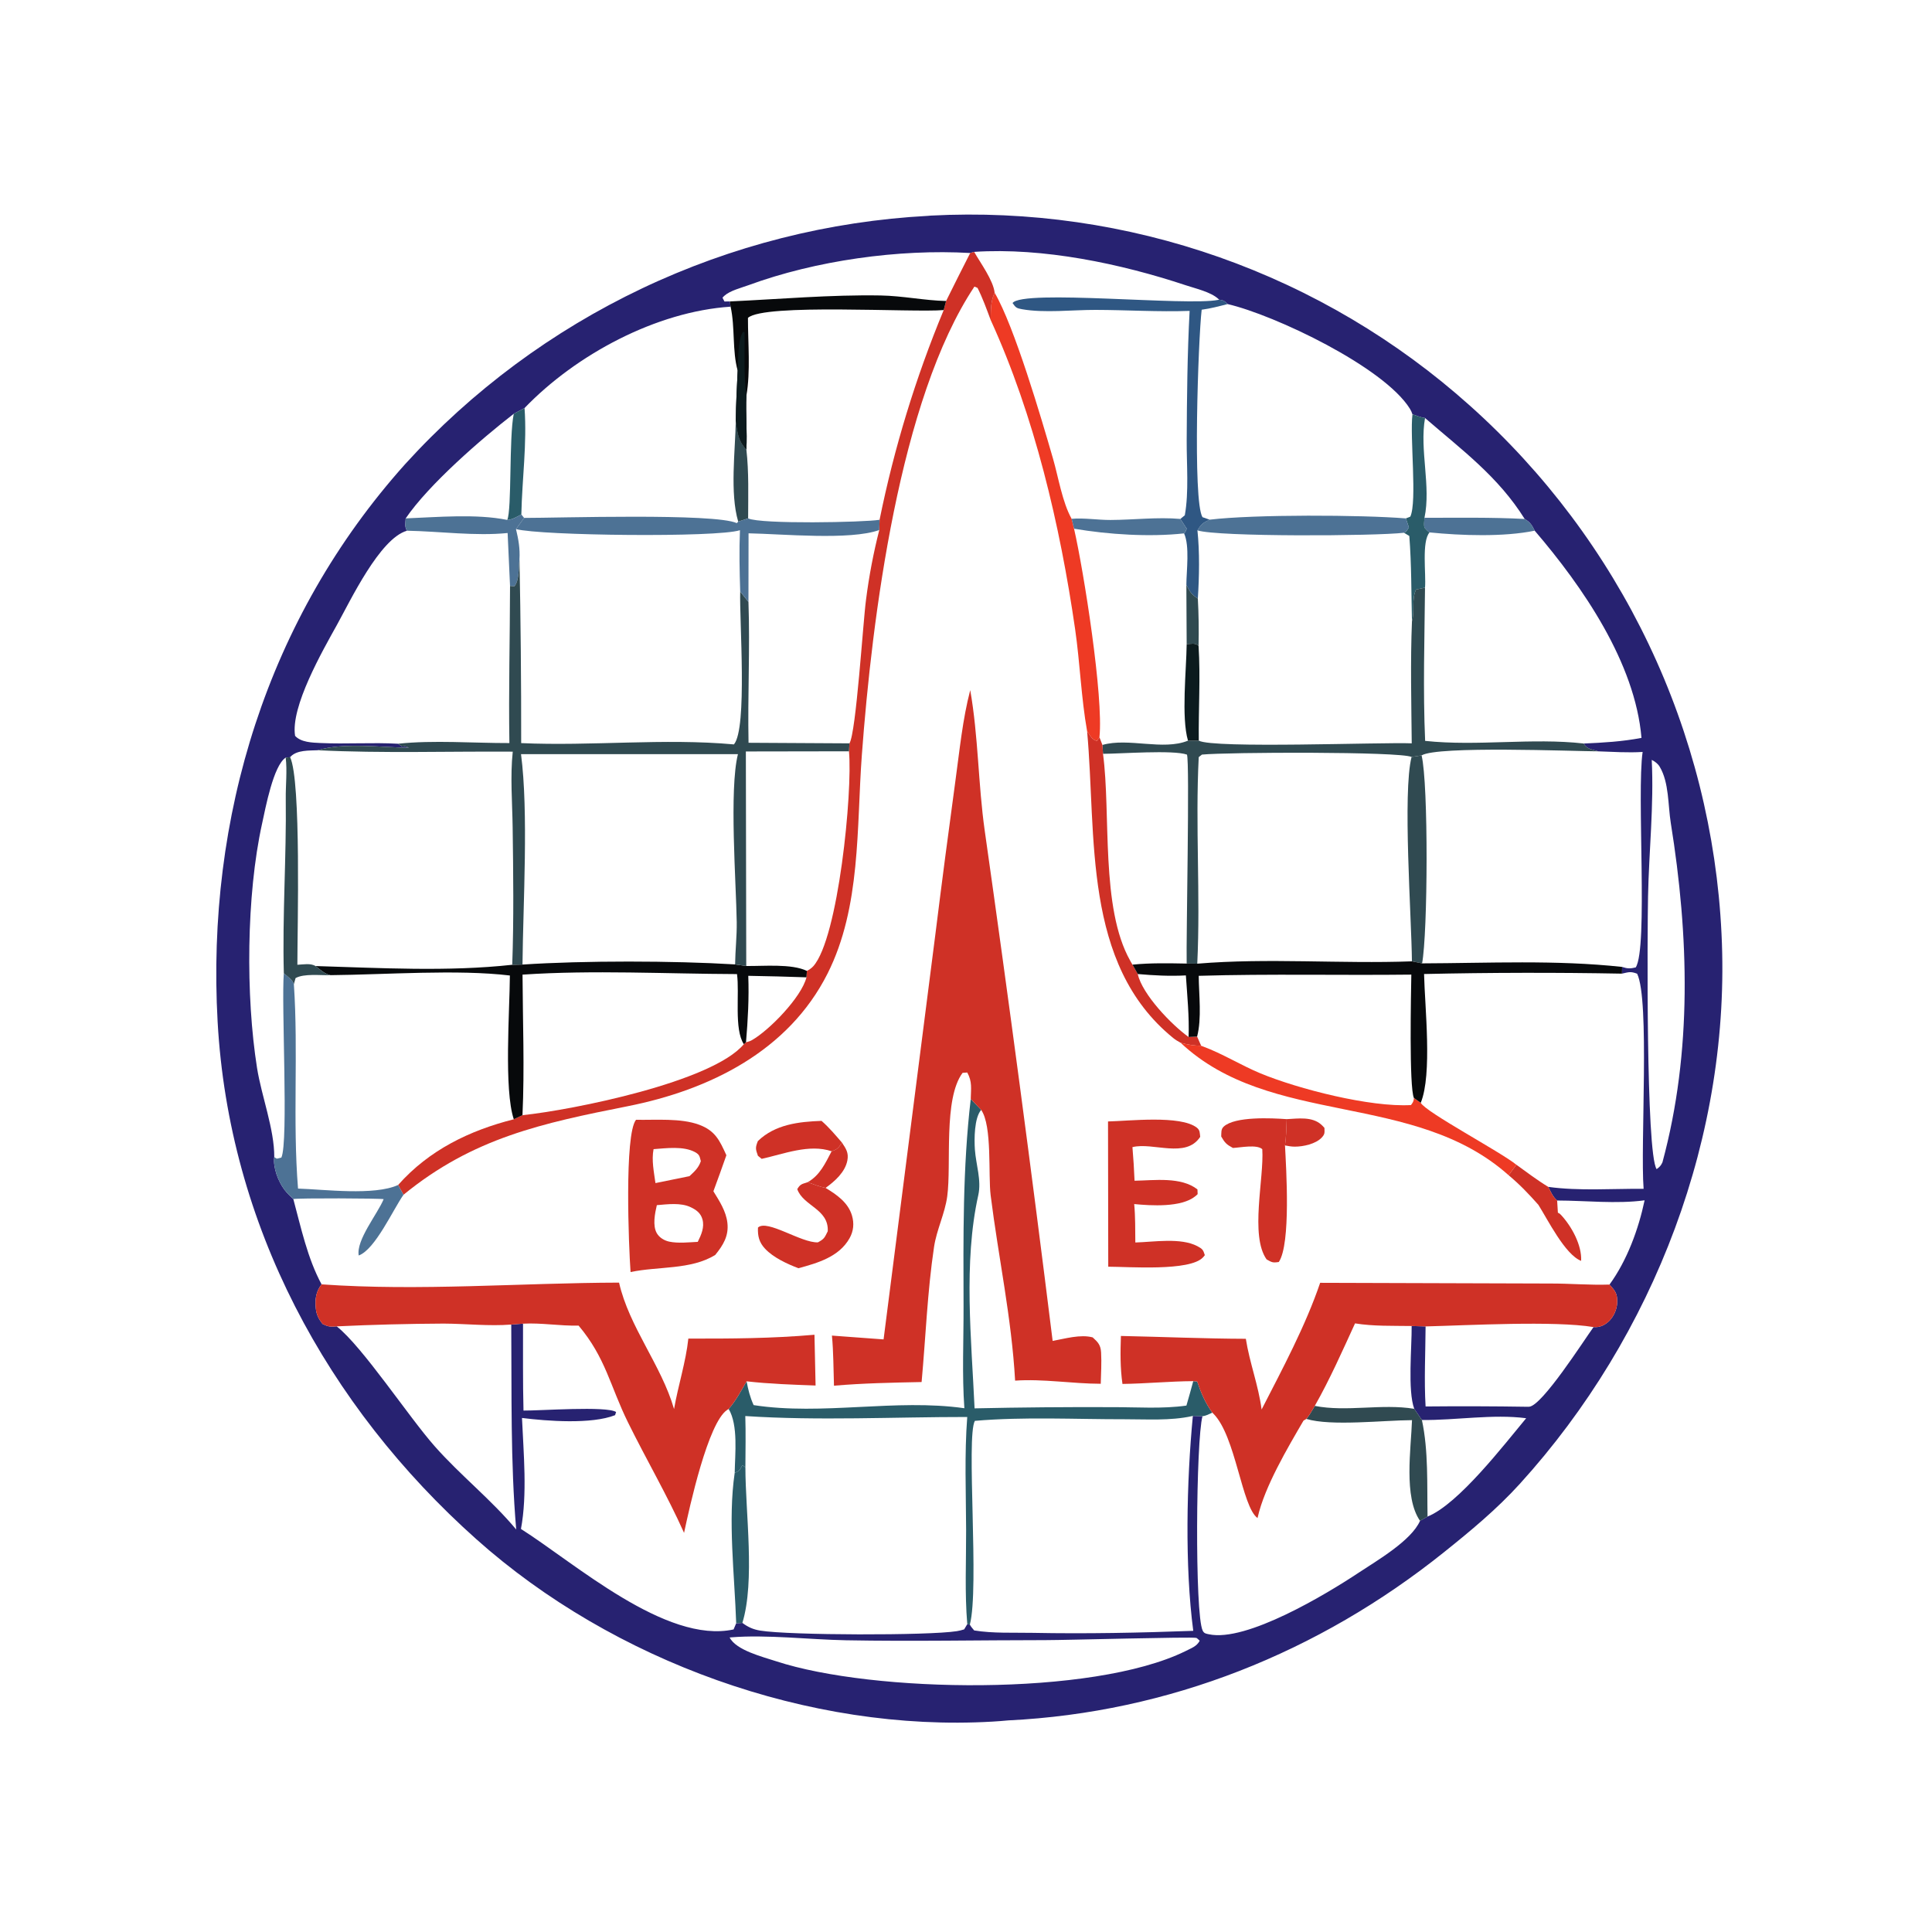 <?xml version="1.0" encoding="utf-8" ?>
<svg xmlns="http://www.w3.org/2000/svg" xmlns:xlink="http://www.w3.org/1999/xlink" width="180" height="180">
	<path fill="#272271" d="M86.476 20.109C86.55 20.1 86.625 20.093 86.7 20.088Q88.406 19.998 90.115 19.991Q91.824 19.984 93.53 20.061Q95.237 20.138 96.938 20.298Q98.639 20.458 100.331 20.702Q102.022 20.945 103.699 21.271Q105.376 21.597 107.035 22.004Q108.695 22.412 110.332 22.9Q111.969 23.388 113.581 23.956Q115.192 24.524 116.774 25.17Q118.356 25.816 119.904 26.539Q121.452 27.261 122.963 28.059Q124.474 28.857 125.944 29.727Q127.414 30.598 128.84 31.539Q130.266 32.481 131.644 33.491Q133.022 34.501 134.349 35.578Q135.675 36.654 136.948 37.794Q138.252 38.959 139.496 40.188Q140.74 41.416 141.922 42.705Q143.104 43.994 144.221 45.34Q145.337 46.685 146.386 48.085Q147.435 49.484 148.412 50.934Q149.39 52.383 150.295 53.88Q151.2 55.376 152.03 56.915Q152.859 58.455 153.611 60.033Q154.364 61.612 155.037 63.225Q155.71 64.839 156.302 66.485Q156.894 68.13 157.404 69.802Q157.914 71.475 158.341 73.171Q158.767 74.867 159.109 76.582Q159.451 78.296 159.708 80.026Q159.964 81.756 160.135 83.496Q160.305 85.237 160.389 86.983C161.313 105.695 154.145 124.437 141.599 138.246C139.441 140.622 137.007 142.636 134.507 144.637C122.883 153.946 108.895 159.557 93.939 160.285Q93.205 160.355 92.47 160.398C75.395 161.395 57.122 154.767 44.398 143.42C30.425 130.96 21.327 114.073 20.275 95.189C19.215 76.146 24.898 57.578 37.747 43.242Q38.91 41.962 40.135 40.74Q41.359 39.519 42.641 38.358Q43.923 37.197 45.261 36.101Q46.598 35.004 47.987 33.974Q49.376 32.944 50.814 31.982Q52.251 31.021 53.734 30.131Q55.217 29.24 56.741 28.424Q58.266 27.607 59.828 26.865Q61.39 26.123 62.987 25.459Q64.583 24.794 66.21 24.208Q67.838 23.622 69.491 23.115Q71.145 22.609 72.821 22.184Q74.498 21.759 76.193 21.416Q77.888 21.073 79.598 20.814Q81.308 20.554 83.028 20.377Q84.749 20.201 86.476 20.109ZM90.392 23.572Q89.256 25.801 88.146 28.044C86.119 27.995 84.105 27.565 82.046 27.528C77.415 27.446 72.633 27.872 68 28.084L68.069 28.572C68.496 30.508 68.209 32.697 68.728 34.53C68.658 36.079 68.568 37.631 68.552 39.181C68.683 40.031 68.735 40.859 69.279 41.557C69.308 41.594 69.335 41.632 69.364 41.67C69.419 41.743 69.478 41.812 69.538 41.881C69.781 44.002 69.704 46.164 69.702 48.296L68.777 48.597L68.646 48.738C66.579 47.788 51.865 48.261 48.831 48.253L48.074 49.293C48.306 50.271 48.457 51.102 48.399 52.116C48.313 52.864 48.392 54.068 47.922 54.634L47.519 54.589C47.51 59.462 47.381 64.36 47.459 69.23C44.114 69.238 40.386 68.939 37.081 69.292L37.479 69.564C37.771 69.486 37.827 69.552 38.097 69.668C35.579 69.637 31.973 69.161 29.604 69.898C28.8 69.936 27.679 69.867 27.083 70.487C27.065 70.506 27.047 70.527 27.03 70.546L26.618 70.585C26.767 71.833 26.608 73.16 26.624 74.423C26.691 79.838 26.301 85.266 26.443 90.677C26.203 93.581 26.89 106.37 26.216 107.846L25.788 107.952L25.552 107.81C25.42 108.767 25.922 110.067 26.487 110.825C26.73 111.151 27.03 111.439 27.328 111.714C28.047 114.38 28.641 117.215 29.96 119.66C29.428 120.329 29.338 121.061 29.422 121.901C29.481 122.495 29.688 122.885 30.048 123.351C30.585 123.614 30.774 123.628 31.371 123.574Q36.35 123.34 41.336 123.316C43.428 123.327 45.547 123.569 47.632 123.406L48.729 123.324C50.453 123.229 52.176 123.548 53.906 123.502C56.435 126.51 56.836 129.123 58.504 132.511C60.208 135.972 62.155 139.285 63.732 142.814C64.245 140.399 65.969 132.535 67.752 131.355C67.797 131.325 67.843 131.298 67.889 131.27C68.791 132.789 68.477 135.478 68.45 137.219C67.802 141.643 68.44 146.742 68.589 151.236L69.165 151.204C69.691 151.593 70.173 151.812 70.821 151.918C73.57 152.367 86.521 152.39 89.145 151.972C89.377 151.935 89.604 151.876 89.828 151.807L90.118 151.321L90.359 151.358C91.255 148.005 89.998 133.834 90.826 132.378C95.406 131.98 100.184 132.236 104.79 132.228C106.832 132.225 109.038 132.38 111.039 131.94L111.136 131.918L112.033 131.944C112.357 131.913 112.655 131.747 112.948 131.613C112.987 131.651 113.027 131.689 113.065 131.727C115.137 133.826 115.691 140.384 117.162 141.434L117.181 141.346C117.826 138.501 119.971 134.882 121.447 132.353L121.711 132.197C122.019 131.822 122.251 131.4 122.496 130.983C125.452 131.569 128.728 130.756 131.762 131.256C131.136 129.564 131.543 125.473 131.52 123.541L132.819 123.579C136.803 123.48 144.831 123.034 148.466 123.641C148.999 123.684 149.437 123.506 149.837 123.154C150.328 122.724 150.654 122 150.671 121.35C150.694 120.497 150.489 120.278 149.955 119.68C151.595 117.424 152.656 114.525 153.224 111.831C150.592 112.185 147.74 111.854 145.075 111.849C144.674 111.506 144.483 111.042 144.249 110.579C147.117 110.975 150.228 110.737 153.131 110.758C152.817 106.675 153.72 93.17 152.528 90.718C151.911 90.485 151.743 90.573 151.114 90.712L151.128 90.086C145 89.416 138.657 89.734 132.493 89.755L131.546 89.565C124.916 89.81 118.13 89.232 111.547 89.784L110.559 89.773C108.869 89.744 107.196 89.704 105.511 89.874C105.464 89.797 105.416 89.72 105.372 89.641C105.347 89.595 105.323 89.549 105.297 89.503C102.513 84.569 103.515 75.821 102.765 70.231L102.709 69.406C105.129 68.705 108.362 69.956 110.682 69.005L111.688 69.004C111.653 66.046 111.854 63.132 111.667 60.171Q111.72 57.966 111.6 55.764C110.978 55.368 110.874 55.147 110.53 54.492C110.538 53.17 110.854 50.873 110.318 49.695C110.447 49.563 110.493 49.424 110.566 49.258L109.971 48.347C107.788 48.161 105.637 48.437 103.456 48.445C102.29 48.45 100.987 48.234 99.841 48.337C98.975 46.796 98.605 44.453 98.108 42.732C97.025 38.982 94.502 30.389 92.668 27.275C92.547 26.125 91.341 24.491 90.759 23.466L90.392 23.572ZM131.549 57.887C131.395 61.671 131.493 65.469 131.528 69.254C128.719 69.14 113.049 69.757 111.688 69.004L110.682 69.005C108.362 69.956 105.129 68.705 102.709 69.406L102.765 70.231C103.515 75.821 102.513 84.569 105.297 89.503C105.323 89.549 105.347 89.595 105.372 89.641C105.416 89.72 105.464 89.797 105.511 89.874C107.196 89.704 108.869 89.744 110.559 89.773L111.547 89.784C118.13 89.232 124.916 89.81 131.546 89.565L132.493 89.755C138.657 89.734 145 89.416 151.128 90.086C151.639 90.253 151.875 90.257 152.397 90.131C153.556 88.34 152.48 73.896 153.04 70.057C151.674 70.143 150.282 70.046 148.914 70.001C148.344 69.817 147.842 69.817 147.561 69.272C142.729 68.721 137.667 69.548 132.777 69.027C132.568 64.289 132.722 59.489 132.766 54.747L131.926 54.93C131.488 55.892 131.829 56.888 131.549 57.887ZM90.359 151.358C90.45 151.556 90.626 151.734 90.762 151.904C92.516 152.192 94.444 152.094 96.223 152.129C101.219 152.227 106.181 152.125 111.173 151.941C110.375 145.898 110.552 138.006 111.136 131.918L111.039 131.94C109.038 132.38 106.832 132.225 104.79 132.228C100.184 132.236 95.406 131.98 90.826 132.378C89.998 133.834 91.255 148.005 90.359 151.358ZM111.563 49.414C111.776 51.469 111.733 53.703 111.6 55.764Q111.72 57.966 111.667 60.171C111.854 63.132 111.653 66.046 111.688 69.004C113.049 69.757 128.719 69.14 131.528 69.254C131.493 65.469 131.395 61.671 131.549 57.887C131.485 55.247 131.509 52.568 131.302 49.936L130.807 49.636C128.143 49.949 113.449 50.028 111.563 49.414ZM90.759 23.466C91.341 24.491 92.547 26.125 92.668 27.275C94.502 30.389 97.025 38.982 98.108 42.732C98.605 44.453 98.975 46.796 99.841 48.337C100.987 48.234 102.29 48.45 103.456 48.445C105.637 48.437 107.788 48.161 109.971 48.347L110.566 49.258C110.493 49.424 110.447 49.563 110.318 49.695C110.854 50.873 110.538 53.17 110.53 54.492C110.874 55.147 110.978 55.368 111.6 55.764C111.733 53.703 111.776 51.469 111.563 49.414C111.923 48.822 112.073 48.711 112.7 48.416L112.033 48.184C111.103 46.699 111.639 31.553 111.957 28.856C112.781 28.745 113.57 28.538 114.372 28.329C114.052 28.016 114.022 27.984 113.583 27.919C113.555 27.892 113.528 27.864 113.499 27.838C112.789 27.196 111.405 26.887 110.49 26.582C104.406 24.561 97.186 23.046 90.759 23.466ZM114.372 28.329C113.57 28.538 112.781 28.745 111.957 28.856C111.639 31.553 111.103 46.699 112.033 48.184L112.7 48.416C112.073 48.711 111.923 48.822 111.563 49.414C113.449 50.028 128.143 49.949 130.807 49.636L131.302 49.936C131.509 52.568 131.485 55.247 131.549 57.887C131.829 56.888 131.488 55.892 131.926 54.93L132.766 54.747C132.875 53.465 132.438 50.449 133.189 49.604C133.01 49.493 132.9 49.364 132.758 49.21C132.61 49.05 132.706 48.478 132.715 48.242C133.34 45.301 132.243 41.926 132.767 38.944C132.375 38.899 131.97 38.722 131.595 38.597C131.536 38.414 131.458 38.245 131.357 38.081C128.938 34.19 118.781 29.357 114.372 28.329ZM48.729 123.324C48.738 126.02 48.703 128.724 48.773 131.419C50.284 131.439 56.546 130.974 57.4 131.555L57.307 131.847C55.11 132.715 50.975 132.4 48.633 132.108C48.776 135.377 49.141 139.237 48.536 142.448C53.553 145.627 62.045 153.182 68.346 151.811L68.589 151.236C68.44 146.742 67.802 141.643 68.45 137.219C68.477 135.478 68.791 132.789 67.889 131.27C67.843 131.298 67.797 131.325 67.752 131.355C65.969 132.535 64.245 140.399 63.732 142.814C62.155 139.285 60.208 135.972 58.504 132.511C56.836 129.123 56.435 126.51 53.906 123.502C52.176 123.548 50.453 123.229 48.729 123.324ZM48.572 47.933C48.162 48.139 47.724 48.428 47.258 48.441C44.393 47.853 40.738 48.182 37.797 48.297C37.781 48.717 37.681 49.089 37.917 49.446C35.38 50.172 32.65 55.954 31.384 58.234C30.047 60.642 27.054 65.856 27.493 68.558C28.043 69.163 29.087 69.189 29.854 69.225C32.26 69.337 34.682 69.157 37.081 69.292C40.386 68.939 44.114 69.238 47.459 69.23C47.381 64.36 47.51 59.462 47.519 54.589L47.922 54.634C48.392 54.068 48.313 52.864 48.399 52.116C48.457 51.102 48.306 50.271 48.074 49.293L48.831 48.253L48.572 47.933ZM132.715 48.242C132.706 48.478 132.61 49.05 132.758 49.21C132.9 49.364 133.01 49.493 133.189 49.604C132.438 50.449 132.875 53.465 132.766 54.747C132.722 59.489 132.568 64.289 132.777 69.027C137.667 69.548 142.729 68.721 147.561 69.272C149.382 69.194 151.136 69.091 152.933 68.748C152.341 61.745 147.45 54.653 142.985 49.443C142.727 48.928 142.567 48.648 142.053 48.351C138.947 48.186 135.824 48.243 132.715 48.242ZM48.871 38.015C49.107 41.356 48.644 44.605 48.572 47.933L48.831 48.253C51.865 48.261 66.579 47.788 68.646 48.738L68.777 48.597L69.702 48.296C69.704 46.164 69.781 44.002 69.538 41.881C69.478 41.812 69.419 41.743 69.364 41.67C69.335 41.632 69.308 41.594 69.279 41.557C68.735 40.859 68.683 40.031 68.552 39.181C68.568 37.631 68.658 36.079 68.728 34.53C68.209 32.697 68.496 30.508 68.069 28.572C61.151 29.025 53.676 33.023 48.871 38.015ZM121.711 132.197L121.447 132.353C119.971 134.882 117.826 138.501 117.181 141.346L117.162 141.434C115.691 140.384 115.137 133.826 113.065 131.727C113.027 131.689 112.987 131.651 112.948 131.613C112.655 131.747 112.357 131.913 112.033 131.944C111.427 134.145 111.3 150.397 112.051 151.921C112.184 152.191 112.356 152.202 112.621 152.26C116.11 153.02 123.576 148.523 126.574 146.532C128.265 145.409 131.488 143.549 132.301 141.694L133.002 141.295C132.946 138.37 133.095 135.165 132.475 132.298L131.762 131.256C128.728 130.756 125.452 131.569 122.496 130.983C122.251 131.4 122.019 131.822 121.711 132.197ZM31.371 123.574C33.807 125.504 38.062 131.991 40.513 134.759C42.91 137.468 45.777 139.721 48.094 142.501C47.552 136.176 47.682 129.751 47.632 123.406C45.547 123.569 43.428 123.327 41.336 123.316Q36.35 123.34 31.371 123.574ZM67.979 152.56C68.583 153.753 71.06 154.365 72.327 154.78C81.298 157.719 101.77 158.086 110.435 153.838C110.969 153.556 111.491 153.41 111.774 152.863C111.712 152.811 111.526 152.617 111.462 152.6C111.017 152.482 99.353 152.807 97.394 152.807C91.198 152.808 85.007 152.935 78.81 152.82C75.428 152.758 71.427 152.276 68.109 152.549L67.979 152.56ZM132.819 123.579C132.805 126.045 132.673 128.578 132.819 131.037Q137.569 130.991 142.319 131.066C142.371 131.065 142.424 131.066 142.476 131.061C143.691 130.95 147.522 124.946 148.466 123.641C144.831 123.034 136.803 123.48 132.819 123.579ZM153.889 70.796C154.099 75.035 153.628 79.286 153.544 83.525C153.484 86.561 153.338 107.405 154.343 108.926C154.616 108.736 154.747 108.595 154.886 108.292C157.68 97.956 157.348 87.162 155.664 76.681C155.396 75.018 155.511 72.909 154.632 71.439C154.452 71.138 154.193 70.957 153.889 70.796ZM26.618 70.585C25.469 71.32 24.736 75.288 24.415 76.746C22.945 83.421 22.887 92.818 23.949 99.504C24.366 102.129 25.57 105.218 25.552 107.81L25.788 107.952L26.216 107.846C26.89 106.37 26.203 93.581 26.443 90.677C26.301 85.266 26.691 79.838 26.624 74.423C26.608 73.16 26.767 71.833 26.618 70.585ZM68 28.084C72.633 27.872 77.415 27.446 82.046 27.528C84.105 27.565 86.119 27.995 88.146 28.044Q89.255 25.801 90.392 23.572C83.736 23.186 75.992 24.272 69.734 26.57C69.067 26.815 68.024 27.074 67.499 27.547C67.395 27.641 67.395 27.645 67.313 27.736L67.496 28.089L68 28.084ZM47.866 38.551C44.823 40.906 39.954 45.132 37.797 48.297C40.738 48.182 44.393 47.853 47.258 48.441C47.724 48.428 48.162 48.139 48.572 47.933C48.644 44.605 49.107 41.356 48.871 38.015L47.866 38.551ZM132.715 48.242C135.824 48.243 138.947 48.186 142.053 48.351C139.586 44.398 136.195 41.916 132.767 38.944C132.243 41.926 133.34 45.301 132.715 48.242ZM132.475 132.298C133.095 135.165 132.946 138.37 133.002 141.295C135.896 140.128 140.143 134.586 142.191 132.133C139.087 131.727 135.63 132.334 132.475 132.298Z"/>
	<path fill="#2A5C69" d="M47.866 38.551L48.871 38.015C49.107 41.356 48.644 44.605 48.572 47.933C48.162 48.139 47.724 48.428 47.258 48.441C47.694 47.513 47.412 40.747 47.866 38.551Z"/>
	<path fill="#304A51" d="M121.711 132.197C122.019 131.822 122.251 131.4 122.496 130.983C125.452 131.569 128.728 130.756 131.762 131.256L132.475 132.298C133.095 135.165 132.946 138.37 133.002 141.295L132.301 141.694C130.759 139.469 131.465 134.983 131.553 132.312C128.919 132.322 123.993 132.896 121.711 132.197Z"/>
	<path fill="#304A51" d="M68.552 39.181C68.683 40.031 68.735 40.859 69.279 41.557C69.308 41.594 69.335 41.632 69.364 41.67C69.419 41.743 69.478 41.812 69.538 41.881C69.781 44.002 69.704 46.164 69.702 48.296L68.777 48.597C67.988 45.934 68.505 42.005 68.552 39.181Z"/>
	<path fill="#4D7295" d="M132.715 48.242C135.824 48.243 138.947 48.186 142.053 48.351C142.567 48.648 142.727 48.928 142.985 49.443C140.094 50.04 136.141 49.902 133.189 49.604C133.01 49.493 132.9 49.364 132.758 49.21C132.61 49.05 132.706 48.478 132.715 48.242Z"/>
	<path fill="#4D7295" d="M48.572 47.933L48.831 48.253L48.074 49.293C48.306 50.271 48.457 51.102 48.399 52.116C48.313 52.864 48.392 54.068 47.922 54.634L47.519 54.589L47.294 49.659C44.292 49.964 40.956 49.5 37.917 49.446C37.681 49.089 37.781 48.717 37.797 48.297C40.738 48.182 44.393 47.853 47.258 48.441C47.724 48.428 48.162 48.139 48.572 47.933Z"/>
	<path fill="#2A5C69" d="M131.595 38.597C131.97 38.722 132.375 38.899 132.767 38.944C132.243 41.926 133.34 45.301 132.715 48.242C132.706 48.478 132.61 49.05 132.758 49.21C132.9 49.364 133.01 49.493 133.189 49.604C132.438 50.449 132.875 53.465 132.766 54.747L131.926 54.93C131.488 55.892 131.829 56.888 131.549 57.887C131.485 55.247 131.509 52.568 131.302 49.936L130.807 49.636C131.044 49.553 131.137 49.337 131.264 49.135L130.981 48.298L131.397 48.133C132.044 46.715 131.34 40.752 131.595 38.597Z"/>
	<path fill="#4D7295" d="M112.7 48.416C116.869 47.917 126.857 47.964 130.981 48.298L131.264 49.135C131.137 49.337 131.044 49.553 130.807 49.636C128.143 49.949 113.449 50.028 111.563 49.414C111.923 48.822 112.073 48.711 112.7 48.416Z"/>
	<path fill="#2F5783" d="M110.834 28.965C107.928 29.068 104.986 28.879 102.075 28.872C99.956 28.866 97.302 29.178 95.233 28.811C94.712 28.718 94.635 28.669 94.338 28.233C95.275 26.935 110.645 28.537 113.503 27.937L113.583 27.919C114.022 27.984 114.052 28.016 114.372 28.329C113.57 28.538 112.781 28.745 111.957 28.856C111.639 31.553 111.103 46.699 112.033 48.184L112.7 48.416C112.073 48.711 111.923 48.822 111.563 49.414C111.776 51.469 111.733 53.703 111.6 55.764C110.978 55.368 110.874 55.147 110.53 54.492C110.538 53.17 110.854 50.873 110.318 49.695C110.447 49.563 110.493 49.424 110.566 49.258L109.971 48.347L110.386 48.008C110.777 45.836 110.55 43.274 110.561 41.056C110.581 37.016 110.62 33.001 110.834 28.965Z"/>
	<path fill="#304A51" d="M131.549 57.887C131.829 56.888 131.488 55.892 131.926 54.93L132.766 54.747C132.722 59.489 132.568 64.289 132.777 69.027C137.667 69.548 142.729 68.721 147.561 69.272C147.842 69.817 148.344 69.817 148.914 70.001C146.544 69.989 133.902 69.476 132.447 70.379L131.513 70.524C130.394 70.007 114.329 70.074 111.984 70.303L111.683 70.539C111.357 76.924 111.853 83.376 111.547 89.784L110.559 89.773C110.504 87.484 110.855 70.941 110.586 70.305C109.302 69.85 104.364 70.23 102.765 70.231L102.709 69.406C105.129 68.705 108.362 69.956 110.682 69.005L111.688 69.004C113.049 69.757 128.719 69.14 131.528 69.254C131.493 65.469 131.395 61.671 131.549 57.887Z"/>
	<path fill="#304A51" d="M132.447 70.379C133.094 73.066 133.024 86.945 132.493 89.755L131.546 89.565C131.506 85.417 130.669 73.823 131.513 70.524L132.447 70.379Z"/>
	<path fill="#CF3126" d="M78.443 106.454C78.818 107.021 79.085 107.397 78.947 108.119C78.738 109.21 77.774 110.06 76.917 110.674C76.344 110.56 75.797 110.341 75.248 110.144C76.398 109.493 76.888 108.38 77.48 107.261C78.068 107.06 78.112 106.948 78.443 106.454Z"/>
	<path fill="#CF3126" d="M119.88 104.268C120.943 104.214 122.23 104.011 123.093 104.772C123.203 104.869 123.299 104.975 123.395 105.084C123.406 105.525 123.451 105.653 123.145 105.983C122.588 106.581 121.416 106.833 120.627 106.831C120.323 106.83 120.017 106.776 119.72 106.718C119.837 105.909 119.847 105.084 119.88 104.268Z"/>
	<path fill="#CF3126" d="M141.277 108.516C142.253 109.218 143.221 109.956 144.249 110.579C144.483 111.042 144.674 111.506 145.075 111.849L145.145 112.987C145.29 113.048 145.343 113.089 145.447 113.203C146.42 114.255 147.388 116.004 147.311 117.472C145.814 116.898 144.194 113.62 143.327 112.251C142.449 111.257 141.577 110.344 140.556 109.495L141.277 108.516Z"/>
	<path fill="#CF3126" d="M77.48 107.261C75.398 106.553 73.021 107.516 70.964 107.967L70.612 107.679C70.391 107.044 70.362 106.938 70.608 106.312C72.215 104.754 74.419 104.507 76.542 104.429C77.244 105.046 77.835 105.747 78.443 106.454C78.112 106.948 78.068 107.06 77.48 107.261Z"/>
	<path fill="#CF3126" d="M74.389 118.158C73.346 117.762 72.057 117.169 71.285 116.347C70.726 115.752 70.583 115.164 70.618 114.37C71.46 113.564 74.66 115.821 76.204 115.746C76.808 115.422 76.823 115.305 77.119 114.714C77.227 112.634 74.838 112.37 74.279 110.79C74.562 110.302 74.734 110.316 75.248 110.144C75.797 110.341 76.344 110.56 76.917 110.674C77.948 111.298 79.017 112.032 79.376 113.247C79.592 113.98 79.526 114.696 79.151 115.364C78.171 117.105 76.174 117.671 74.389 118.158Z"/>
	<path fill="#CF3126" d="M101.283 68.122C101.561 68.501 101.736 68.948 102.209 69.026L102.433 68.689L102.709 69.406L102.765 70.231C103.515 75.821 102.513 84.569 105.297 89.503C105.323 89.549 105.347 89.595 105.372 89.641C105.416 89.72 105.464 89.797 105.511 89.874L106.003 90.748C106.415 92.643 109.179 95.507 110.74 96.614L111.531 96.576L111.91 97.433C111.232 97.427 110.651 97.325 109.995 97.153C109.749 97.022 109.516 96.879 109.298 96.703C100.814 89.801 102.179 77.892 101.283 68.122Z"/>
	<path fill="#CF3126" d="M119.72 106.718C119.828 108.822 120.282 115.886 119.144 117.577C118.565 117.668 118.494 117.608 118.006 117.335C116.437 115.123 117.783 109.781 117.604 107.066C117.083 106.602 115.595 106.914 114.868 106.953C114.266 106.628 114.121 106.479 113.778 105.887C113.8 105.54 113.739 105.215 114.006 104.967C115.058 103.993 118.493 104.169 119.88 104.268C119.847 105.084 119.837 105.909 119.72 106.718Z"/>
	<path fill="#EE3A24" d="M109.995 97.153C110.651 97.325 111.232 97.427 111.91 97.433L112.062 97.489C113.905 98.168 115.608 99.244 117.428 100C120.943 101.459 127.663 103.174 131.458 102.956C131.636 102.719 131.717 102.594 131.731 102.295L132.368 102.746C132.835 103.625 139.742 107.278 141.277 108.516L140.556 109.495C131.733 101.619 118.388 105.039 109.995 97.153Z"/>
	<path fill="#EE3A24" d="M92.668 27.275C94.502 30.389 97.025 38.982 98.108 42.732C98.605 44.453 98.975 46.796 99.841 48.337L100.066 49.257C100.972 53.205 102.828 64.953 102.433 68.689L102.209 69.026C101.736 68.948 101.561 68.501 101.283 68.122C100.73 65.005 100.622 61.773 100.168 58.63C98.766 48.933 96.379 38.746 92.299 29.813C92.317 28.934 92.281 28.086 92.668 27.275Z"/>
	<path fill="#CF3126" d="M103.232 104.483C105.158 104.444 109.978 103.877 111.502 105.059C111.814 105.301 111.772 105.553 111.82 105.918C110.477 107.972 107.435 106.396 105.507 106.875Q105.64 108.438 105.704 110.006C107.547 109.976 110.028 109.612 111.564 110.815L111.582 111.254C111.486 111.35 111.496 111.344 111.374 111.444C110.073 112.514 107.24 112.332 105.671 112.18C105.783 113.365 105.762 114.57 105.776 115.76C107.498 115.713 110.014 115.284 111.566 116.108C112.028 116.354 112.097 116.443 112.251 116.938C112.173 117.043 112.179 117.04 112.078 117.148C110.854 118.462 105.125 118.015 103.253 118.016L103.232 104.483Z"/>
	<path fill="#2A5C69" d="M90.442 102.386L91.412 103.407C90.766 104.154 90.76 106.136 90.829 107.111C90.93 108.515 91.454 109.96 91.144 111.351C89.745 117.623 90.512 124.839 90.799 131.213Q97.221 131.073 103.645 131.101C105.908 131.097 108.299 131.274 110.536 130.955Q110.866 129.82 111.173 128.678L111.539 128.712C111.907 129.793 112.279 130.681 112.948 131.613C112.655 131.747 112.357 131.913 112.033 131.944L111.136 131.918L111.039 131.94C109.038 132.38 106.832 132.225 104.79 132.228C100.184 132.236 95.406 131.98 90.826 132.378C89.998 133.834 91.255 148.005 90.359 151.358L90.118 151.321C89.874 148.433 90.02 145.43 90.011 142.53C90 139.045 89.848 135.491 90.116 132.017C83.275 132.013 76.255 132.38 69.438 131.93C69.489 133.518 69.453 135.113 69.447 136.702L69.162 136.505C68.916 136.966 68.93 137.038 68.45 137.219C68.477 135.478 68.791 132.789 67.889 131.27C68.564 130.495 69.046 129.58 69.558 128.694C69.71 129.487 69.878 130.172 70.214 130.911C76.621 131.902 83.442 130.291 89.848 131.202C89.624 128.087 89.782 124.85 89.772 121.723C89.752 115.222 89.686 108.858 90.442 102.386Z"/>
	<path fill="#CF3126" d="M59.256 104.328C61.081 104.363 63.424 104.153 65.14 104.79C66.644 105.348 67.053 106.264 67.675 107.631C67.291 108.756 66.871 109.87 66.466 110.988C67.026 111.899 67.639 112.83 67.768 113.917C67.914 115.148 67.375 116.006 66.64 116.917C64.383 118.323 61.314 117.966 58.748 118.515C58.576 116.163 58.158 105.704 59.256 104.328ZM61.196 112.281C61.018 113.043 60.781 114.195 61.2 114.906C61.441 115.314 61.896 115.586 62.36 115.682C63.183 115.854 64.167 115.742 65.009 115.701C65.331 115.051 65.653 114.339 65.444 113.598C65.281 113.02 64.878 112.725 64.358 112.476C63.424 112.027 62.198 112.199 61.196 112.281ZM60.891 107.063C60.691 108.101 60.927 109.189 61.067 110.225L64.238 109.58C64.708 109.142 65.09 108.805 65.295 108.181C65.175 107.734 65.188 107.586 64.774 107.353C63.705 106.751 62.067 106.979 60.891 107.063Z"/>
	<path fill="#CF3126" d="M90.392 23.572L90.759 23.466C91.341 24.491 92.547 26.125 92.668 27.275C92.281 28.086 92.317 28.934 92.299 29.813C91.921 28.802 91.559 27.788 91.074 26.822L90.784 26.701C83.796 37.189 81.237 57.631 80.296 70.347C79.796 77.11 80.23 84.497 77.099 90.709C73.453 97.94 66.093 101.553 58.472 103.066C50.553 104.638 44.068 106.007 37.593 111.314L37.093 110.4C39.982 107.141 43.748 105.323 47.87 104.28L48.678 103.9C53.384 103.406 66.349 100.807 69.303 97.284L69.504 97.107C69.683 97.063 69.877 97.008 70.039 96.916C71.658 96.006 74.674 92.908 75.138 91.055L75.175 90.459C75.395 90.343 75.606 90.207 75.773 90.02C78.104 87.413 79.447 73.78 79.097 69.996L79.143 69.256C79.767 68.253 80.409 57.887 80.686 55.872Q81.103 52.588 81.92 49.38L81.948 48.428Q82.966 43.409 84.463 38.513Q85.961 33.616 87.924 28.887L88.146 28.044Q89.255 25.801 90.392 23.572Z"/>
	<path fill="#304A51" d="M110.53 54.492C110.874 55.147 110.978 55.368 111.6 55.764Q111.72 57.966 111.667 60.171C111.339 59.875 110.988 59.998 110.559 60.017L110.53 54.492Z"/>
	<path fill="#0C1B1E" d="M110.559 60.017C110.988 59.998 111.339 59.875 111.667 60.171C111.854 63.132 111.653 66.046 111.688 69.004L110.682 69.005C110.045 66.834 110.533 62.426 110.559 60.017Z"/>
	<path fill="#4D7295" d="M99.841 48.337C100.987 48.234 102.29 48.45 103.456 48.445C105.637 48.437 107.788 48.161 109.971 48.347L110.566 49.258C110.493 49.424 110.447 49.563 110.318 49.695C107.086 50.045 103.274 49.803 100.066 49.257L99.841 48.337Z"/>
	<path fill="#CF3126" d="M57.676 119.499C58.62 123.647 61.614 127.175 62.8 131.279C63.175 129.11 63.904 126.879 64.131 124.713C68.063 124.723 71.961 124.701 75.882 124.355L75.986 129.086C73.838 129.006 71.696 128.939 69.558 128.694C69.046 129.58 68.564 130.495 67.889 131.27C67.843 131.298 67.797 131.325 67.752 131.355C65.969 132.535 64.245 140.399 63.732 142.814C62.155 139.285 60.208 135.972 58.504 132.511C56.836 129.123 56.435 126.51 53.906 123.502C52.176 123.548 50.453 123.229 48.729 123.324L47.632 123.406C45.547 123.569 43.428 123.327 41.336 123.316Q36.35 123.34 31.371 123.574C30.774 123.628 30.585 123.614 30.048 123.351C29.688 122.885 29.481 122.495 29.422 121.901C29.338 121.061 29.428 120.329 29.96 119.66C39.115 120.305 48.492 119.523 57.676 119.499Z"/>
	<path fill="#07090B" d="M131.546 89.565L132.493 89.755C138.657 89.734 145 89.416 151.128 90.086L151.114 90.712Q141.895 90.542 132.677 90.747C132.743 93.787 133.457 100.086 132.368 102.746L131.731 102.295C131.275 101.307 131.461 92.481 131.49 90.803C124.88 90.88 118.297 90.719 111.682 90.915C111.695 92.669 111.977 94.888 111.531 96.576L110.74 96.614C109.179 95.507 106.415 92.643 106.003 90.748L105.511 89.874C107.196 89.704 108.869 89.744 110.559 89.773L111.547 89.784C118.13 89.232 124.916 89.81 131.546 89.565ZM106.003 90.748C106.415 92.643 109.179 95.507 110.74 96.614C110.807 94.716 110.611 92.77 110.485 90.877C108.969 90.958 107.514 90.882 106.003 90.748Z"/>
	<path fill="#07090B" d="M48.68 89.866C54.422 89.487 62.744 89.505 68.488 89.852L69.526 89.999C71.11 90.024 73.769 89.763 75.175 90.459L75.138 91.055C74.674 92.908 71.658 96.006 70.039 96.916C69.877 97.008 69.683 97.063 69.504 97.107L69.303 97.284C68.373 95.892 68.915 92.525 68.664 90.754C62.058 90.731 55.263 90.363 48.683 90.804C48.703 95.149 48.879 99.564 48.678 103.9L47.87 104.28C46.94 101.514 47.486 94.173 47.504 90.886C42.645 90.299 35.877 90.808 30.793 90.853C30.246 90.742 29.827 90.339 29.398 90.004C35.412 90.183 41.741 90.545 47.724 89.886L48.68 89.866ZM69.715 90.915C69.794 93.005 69.679 95.025 69.504 97.107C69.683 97.063 69.877 97.008 70.039 96.916C71.658 96.006 74.674 92.908 75.138 91.055Q72.427 90.959 69.715 90.915Z"/>
	<path fill="#CF3126" d="M122.996 119.517L144.4 119.583C146.256 119.576 148.096 119.743 149.955 119.68C150.489 120.278 150.694 120.497 150.671 121.35C150.654 122 150.328 122.724 149.837 123.154C149.437 123.506 148.999 123.684 148.466 123.641C144.831 123.034 136.803 123.48 132.819 123.579L131.52 123.541C131.543 125.473 131.136 129.564 131.762 131.256C128.728 130.756 125.452 131.569 122.496 130.983C122.251 131.4 122.019 131.822 121.711 132.197L121.447 132.353C119.971 134.882 117.826 138.501 117.181 141.346L117.162 141.434C115.691 140.384 115.137 133.826 113.065 131.727C113.027 131.689 112.987 131.651 112.948 131.613C112.279 130.681 111.907 129.793 111.539 128.712L111.173 128.678C108.979 128.691 106.778 128.91 104.577 128.938C104.362 127.429 104.381 125.985 104.433 124.468C108.317 124.548 112.184 124.72 116.072 124.733C116.42 126.964 117.243 129.06 117.541 131.32C119.47 127.562 121.639 123.515 122.996 119.517ZM126.246 123.296C125.058 125.884 123.904 128.504 122.496 130.983C125.452 131.569 128.728 130.756 131.762 131.256C131.136 129.564 131.543 125.473 131.52 123.541C129.776 123.512 127.969 123.576 126.246 123.296Z"/>
	<path fill="#07090B" d="M68 28.084C72.633 27.872 77.415 27.446 82.046 27.528C84.105 27.565 86.119 27.995 88.146 28.044L87.924 28.887C85.057 29.142 71.178 28.247 69.685 29.617C69.681 31.922 69.937 34.609 69.54 36.862C69.462 38.538 69.627 40.215 69.538 41.881C69.478 41.812 69.419 41.743 69.364 41.67C69.335 41.632 69.308 41.594 69.279 41.557C68.735 40.859 68.683 40.031 68.552 39.181C68.568 37.631 68.658 36.079 68.728 34.53C68.209 32.697 68.496 30.508 68.069 28.572L68 28.084Z"/>
	<path fill="#0C1B1E" d="M68.728 34.53C68.794 33.541 68.708 31.736 69.224 30.916L69.374 30.952C69.383 32.902 69.281 34.928 69.54 36.862C69.462 38.538 69.627 40.215 69.538 41.881C69.478 41.812 69.419 41.743 69.364 41.67C69.335 41.632 69.308 41.594 69.279 41.557C68.735 40.859 68.683 40.031 68.552 39.181C68.568 37.631 68.658 36.079 68.728 34.53Z"/>
	<path fill="#4D7295" d="M26.443 90.677C26.754 90.947 27.274 91.287 27.38 91.693C27.805 98.025 27.257 104.39 27.767 110.737C30.202 110.813 34.871 111.418 37.093 110.4L37.593 111.314C36.627 112.679 34.952 116.423 33.419 116.971C33.178 115.519 35.155 113.134 35.744 111.725C35.536 111.641 27.69 111.613 27.328 111.714C27.03 111.439 26.73 111.151 26.487 110.825C25.922 110.067 25.42 108.767 25.552 107.81L25.788 107.952L26.216 107.846C26.89 106.37 26.203 93.581 26.443 90.677Z"/>
	<path fill="#CF3126" d="M90.394 64.298C91.152 68.603 91.13 73.045 91.743 77.377Q95.119 101.126 98.073 124.931C99.223 124.721 100.663 124.296 101.803 124.601C102.293 125.044 102.548 125.308 102.587 126.009C102.641 126.969 102.58 127.961 102.554 128.923C99.925 128.92 97.167 128.448 94.576 128.631C94.244 122.753 93.024 117.165 92.297 111.37C92.059 109.476 92.456 104.882 91.412 103.407L90.442 102.386C90.462 101.427 90.592 100.778 90.116 99.923L89.681 99.955C87.876 102.383 88.655 108.463 88.252 111.458C88.036 113.064 87.264 114.567 87.023 116.172C86.404 120.301 86.245 124.598 85.864 128.761C83.136 128.816 80.419 128.869 77.7 129.102C77.646 127.554 77.657 125.974 77.509 124.434L82.321 124.789L87.156 86.973Q88.044 79.837 89.018 72.713C89.4 69.935 89.684 67.01 90.394 64.298Z"/>
	<path fill="#2A5C69" d="M68.45 137.219C68.93 137.038 68.916 136.966 69.162 136.505L69.447 136.702C69.447 140.92 70.362 147.294 69.165 151.204L68.589 151.236C68.44 146.742 67.802 141.643 68.45 137.219Z"/>
	<path fill="#304A51" d="M47.519 54.589L47.922 54.634C48.392 54.068 48.313 52.864 48.399 52.116Q48.567 60.674 48.557 69.233C55.119 69.53 61.86 68.76 68.377 69.355C69.651 67.873 68.877 57.713 68.963 55.112L69.732 56.079C69.885 60.457 69.65 64.829 69.74 69.203L79.143 69.256L79.097 69.996L69.49 70.012L69.526 89.999L68.488 89.852C68.504 88.534 68.658 87.234 68.639 85.908C68.586 82.27 67.927 73.551 68.752 70.262L48.542 70.262C49.251 75.681 48.733 84.157 48.68 89.866L47.724 89.886C47.876 85.628 47.821 81.326 47.762 77.066C47.73 74.746 47.526 72.334 47.772 70.03C41.729 69.99 35.639 70.195 29.604 69.898C31.973 69.161 35.579 69.637 38.097 69.668C37.827 69.552 37.771 69.486 37.479 69.564L37.081 69.292C40.386 68.939 44.114 69.238 47.459 69.23C47.381 64.36 47.51 59.462 47.519 54.589Z"/>
	<path fill="#304A51" d="M26.618 70.585L27.03 70.546C28.074 72.758 27.704 86.516 27.706 89.885C28.257 89.86 28.93 89.719 29.398 90.004C29.827 90.339 30.246 90.742 30.793 90.853C29.825 90.884 28.348 90.686 27.538 91.125L27.38 91.693C27.274 91.287 26.754 90.947 26.443 90.677C26.301 85.266 26.691 79.838 26.624 74.423C26.608 73.16 26.767 71.833 26.618 70.585Z"/>
	<path fill="#4D7295" d="M69.702 48.296C70.872 48.854 80.493 48.67 81.948 48.428L81.92 49.38C79.214 50.361 72.829 49.743 69.741 49.688L69.732 56.079L68.963 55.112C68.903 53.202 68.86 51.31 68.94 49.398C66.802 50.097 50.371 49.909 48.074 49.293L48.831 48.253C51.865 48.261 66.579 47.788 68.646 48.738L68.777 48.597L69.702 48.296Z"/>
</svg>
